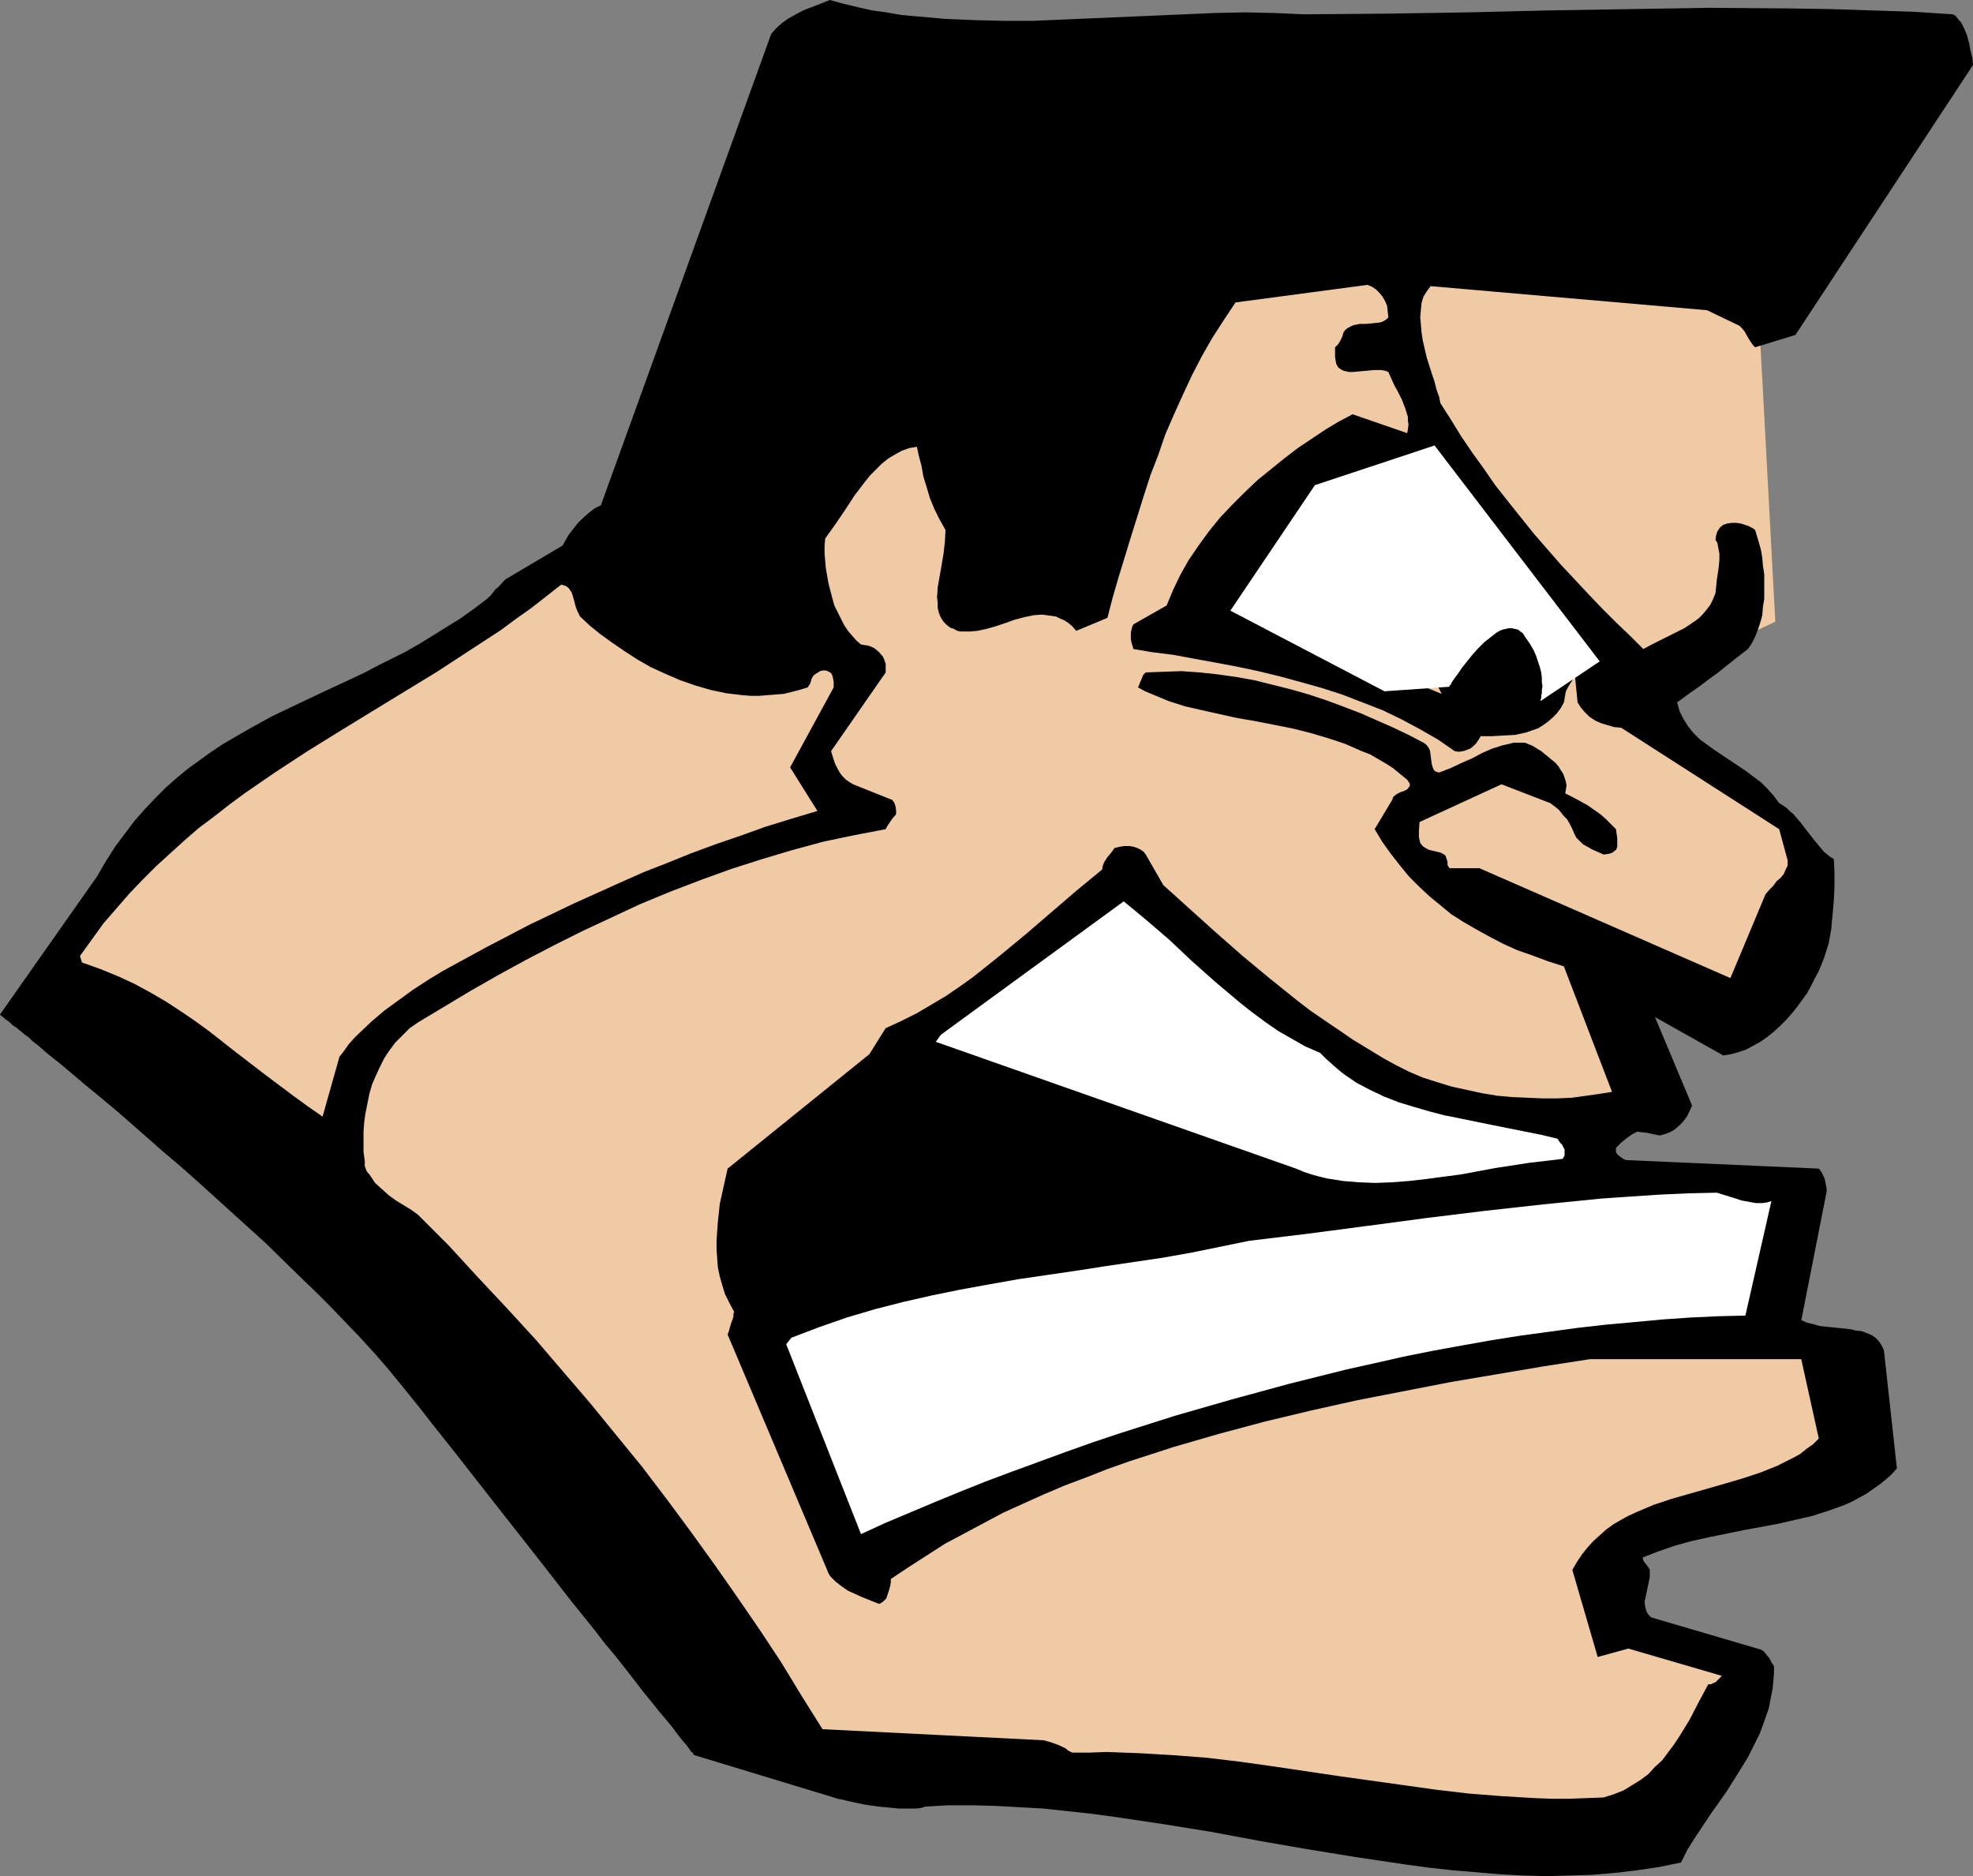 <?xml version="1.0" encoding="UTF-8" standalone="no"?>
<svg
   version="1.0"
   width="129.724mm"
   height="123.353mm"
   id="svg7"
   sodipodi:docname="Block Head.wmf"
   xmlns:inkscape="http://www.inkscape.org/namespaces/inkscape"
   xmlns:sodipodi="http://sodipodi.sourceforge.net/DTD/sodipodi-0.dtd"
   xmlns="http://www.w3.org/2000/svg"
   xmlns:svg="http://www.w3.org/2000/svg">
  <rect width="100%" height="100%" fill="#808080" stroke="none"/>
  <sodipodi:namedview
     id="namedview7"
     pagecolor="#ffffff"
     bordercolor="#000000"
     borderopacity="0.25"
     inkscape:showpageshadow="2"
     inkscape:pageopacity="0.0"
     inkscape:pagecheckerboard="0"
     inkscape:deskcolor="#d1d1d1"
     inkscape:document-units="mm" />
  <defs
     id="defs1">
    <pattern
       id="WMFhbasepattern"
       patternUnits="userSpaceOnUse"
       width="6"
       height="6"
       x="0"
       y="0" />
  </defs>
  <path
     style="fill:#f0caa4;fill-opacity:1;fill-rule:evenodd;stroke:none"
     d="M 412.403,168.065 441.168,154.49 435.996,58.176 h -86.941 l 6.141,49.935 32.482,39.915 z"
     id="path1" />
  <path
     style="fill:#000000;fill-opacity:1;fill-rule:evenodd;stroke:none"
     d="m 24.078,217.838 2.262,-3.878 2.262,-3.555 2.424,-3.232 2.424,-3.232 2.586,-2.909 2.586,-2.747 2.586,-2.586 2.747,-2.424 2.747,-2.262 2.909,-2.101 2.909,-2.101 2.909,-1.939 3.07,-1.778 3.07,-1.778 6.141,-3.394 6.464,-3.07 6.464,-3.07 6.626,-3.07 3.394,-1.616 3.394,-1.778 6.787,-3.394 3.394,-1.939 3.394,-2.101 3.394,-2.101 3.394,-2.101 3.394,-2.424 3.394,-2.586 0.808,-0.808 0.646,-0.808 0.485,-0.646 0.646,-0.485 1.778,-1.939 14.221,-8.403 0.646,-1.131 0.808,-1.454 1.131,-1.454 1.131,-1.454 1.293,-1.293 1.454,-1.293 1.454,-1.131 1.616,-0.808 42.339,-117.16 1.293,-1.454 1.454,-1.293 1.616,-1.131 1.778,-0.97 1.778,-0.97 2.101,-0.808 2.101,-0.808 L 206.201,0 l 3.555,0.97 3.394,0.808 3.555,0.808 3.555,0.485 3.717,0.646 3.555,0.323 7.272,0.646 7.434,0.323 7.272,0.162 h 7.434 l 7.434,-0.323 15.029,-0.646 15.029,-0.646 7.434,-0.323 7.434,-0.162 7.434,0.162 7.272,0.323 20.523,-0.162 20.362,-0.323 20.038,-0.485 20.2,-0.323 19.877,-0.323 20.038,0.162 10.019,0.162 10.019,0.323 10.181,0.323 10.019,0.646 0.646,0.323 0.485,0.646 0.97,1.131 0.808,1.616 0.646,1.616 0.485,1.778 0.323,1.778 0.485,1.939 0.162,1.778 -44.117,67.064 -10.019,3.07 -0.485,-0.485 -0.485,-0.646 -0.808,-1.293 -0.808,-1.454 -0.646,-0.808 -0.646,-0.646 -8.08,-3.878 -68.68,-5.979 -0.485,0.646 -0.485,0.646 -0.808,1.293 -0.485,1.616 -0.162,1.616 -0.162,1.939 0.162,1.778 0.162,1.939 0.323,2.101 0.97,4.202 1.293,4.04 0.646,1.939 0.485,1.939 0.646,1.778 0.323,1.616 2.586,4.04 2.586,4.202 2.747,4.04 2.909,4.04 2.909,4.202 3.07,3.878 3.232,4.04 3.232,4.04 6.626,7.595 6.949,7.434 3.394,3.555 3.394,3.394 3.555,3.394 3.232,3.232 2.424,-1.293 2.586,-1.293 5.171,-2.586 2.424,-1.616 1.131,-0.808 0.97,-0.97 0.97,-1.131 0.97,-1.293 0.646,-1.293 0.646,-1.616 0.162,-1.616 0.162,-1.616 0.485,-3.232 0.162,-1.778 v -1.616 l -0.323,-1.616 -0.162,-0.97 -0.485,-0.808 0.162,-1.131 0.323,-0.97 0.646,-0.97 0.808,-0.646 0.97,-0.323 1.131,-0.162 h 1.131 l 1.131,0.162 0.97,0.323 0.97,0.323 0.97,0.485 0.646,0.485 0.485,1.616 0.485,1.616 0.485,1.778 0.323,1.939 0.162,1.939 0.323,2.101 v 1.939 2.101 2.101 l -0.323,1.939 -0.162,2.101 -0.485,1.778 -0.646,1.939 -0.646,1.616 -0.808,1.616 -0.97,1.454 -2.747,2.101 -2.424,1.939 -2.424,1.939 -2.262,1.616 -2.101,1.616 -2.101,1.454 -1.778,1.293 -1.778,1.293 0.323,1.131 0.323,1.131 0.97,1.939 1.131,1.778 1.293,1.616 1.616,1.616 1.778,1.293 1.778,1.293 1.939,1.293 3.878,2.586 1.939,1.293 1.939,1.454 1.939,1.454 1.616,1.616 1.454,1.616 1.454,1.939 0.808,0.485 0.97,0.646 0.808,0.808 0.97,0.808 1.778,2.101 1.616,2.101 1.778,2.262 1.616,1.939 0.808,0.97 0.808,0.646 0.808,0.646 0.808,0.485 0.162,3.394 v 3.394 l -0.162,3.555 -0.323,3.555 -0.323,3.555 -0.646,3.555 -1.131,3.555 -0.646,1.616 -0.646,1.616 -0.97,1.778 -0.97,1.939 -0.97,1.778 -1.293,1.778 -1.293,1.778 -1.293,1.616 -1.454,1.616 -1.454,1.454 -1.616,1.454 -1.616,1.293 -1.616,1.131 -1.778,0.97 -1.778,0.97 -1.939,0.646 -1.778,0.485 -1.939,0.323 -16.968,-9.534 9.211,21.978 -0.646,1.454 -0.646,1.293 -0.97,1.293 -0.97,0.97 -1.131,0.97 -1.131,0.646 -1.293,0.485 -1.293,0.323 -1.616,-0.323 -1.454,-0.323 -1.454,-0.162 -0.97,-0.162 -1.293,0.646 -1.131,0.808 -0.808,0.646 -0.808,0.646 -0.485,0.485 -0.485,0.485 -0.323,0.323 v 0.485 0.323 0.323 l 0.485,0.646 0.646,0.485 0.646,0.485 0.808,0.323 h 0.485 l 47.349,2.101 0.485,0.646 0.323,0.485 0.646,1.454 0.323,1.616 0.162,0.808 v 0.646 l -6.302,31.997 1.454,0.646 1.454,0.323 1.616,0.485 1.454,0.162 3.232,0.323 3.07,0.323 1.293,0.323 1.454,0.162 1.293,0.485 1.131,0.485 0.97,0.646 0.808,0.808 0.646,0.97 0.646,1.293 3.232,29.411 -1.293,1.454 -1.454,1.293 -1.616,1.293 -1.616,1.131 -1.616,1.131 -1.778,0.97 -1.778,0.97 -1.778,0.808 -4.04,1.454 -4.04,1.293 -4.202,0.97 -4.202,0.97 -8.726,1.616 -8.726,1.778 -4.363,0.97 -4.04,1.131 -4.202,1.454 -3.717,1.454 0.162,0.646 0.162,0.323 0.323,0.485 0.323,0.323 0.162,0.323 0.162,0.162 0.162,0.162 0.162,0.323 0.162,0.323 v 1.778 l -0.323,1.616 -0.323,1.454 -0.323,1.616 -0.323,1.454 0.162,1.293 0.162,0.646 0.323,0.808 0.323,0.485 0.646,0.646 27.472,8.08 0.646,0.485 0.485,0.646 0.808,0.97 0.485,0.97 0.646,0.97 v 1.778 l -0.162,1.939 -0.162,1.778 -0.323,1.616 -0.646,3.394 -1.131,3.232 -1.131,3.07 -1.454,2.909 -1.454,2.909 -1.778,2.909 -3.555,5.656 -3.878,5.494 -1.939,2.909 -1.939,2.909 -1.939,3.07 -1.616,3.232 -5.494,1.131 -5.494,0.808 -5.494,0.646 -5.656,0.485 -5.656,0.162 -5.656,0.162 -5.818,-0.162 -5.818,-0.323 -5.818,-0.485 -5.818,-0.485 -5.818,-0.646 -5.979,-0.808 -11.958,-1.778 -11.958,-1.939 -12.12,-2.101 -12.12,-2.262 -11.958,-1.939 -11.958,-1.778 -5.979,-0.808 -5.979,-0.646 -5.979,-0.646 -5.818,-0.323 -5.979,-0.323 -5.818,-0.162 h -5.818 l -5.818,0.323 -0.97,0.323 -1.131,0.162 h -1.454 -1.454 -1.616 l -1.616,-0.162 -3.394,-0.323 -3.394,-0.485 -3.07,-0.646 -1.454,-0.323 -1.293,-0.323 -0.97,-0.162 -0.97,-0.323 -34.582,-10.504 h -0.162 v -0.162 l -0.162,-0.162 -0.162,-0.323 -0.323,-0.162 -0.323,-0.485 -0.808,-1.131 -0.97,-1.131 -1.293,-1.616 -1.293,-1.778 -1.616,-1.939 -1.778,-2.101 -1.939,-2.424 -2.101,-2.586 -2.101,-2.747 -2.262,-2.909 -2.424,-3.07 -2.586,-3.07 -2.586,-3.394 -2.747,-3.394 -2.747,-3.394 -5.656,-7.272 -5.818,-7.434 -5.979,-7.595 -5.818,-7.434 -5.818,-7.434 -5.656,-7.11 -2.747,-3.555 -2.747,-3.394 -2.747,-3.394 -2.909,-3.555 -3.232,-3.717 -3.394,-3.717 -3.555,-3.717 -3.878,-4.04 -3.878,-3.878 -4.04,-3.878 -8.242,-8.08 -8.565,-7.757 -8.565,-7.757 -4.202,-3.717 -4.202,-3.555 -4.04,-3.555 -4.04,-3.555 -3.717,-3.232 -3.878,-3.232 -3.555,-2.909 -3.232,-2.747 -3.07,-2.586 -3.07,-2.424 -1.293,-1.131 -1.293,-1.131 -1.293,-0.97 -0.97,-0.97 -1.131,-0.808 -0.97,-0.808 -0.97,-0.808 -0.808,-0.485 -0.646,-0.646 -0.808,-0.646 -0.485,-0.323 -0.485,-0.485 -0.323,-0.162 -0.323,-0.323 H 0 v -0.162 z"
     id="path2" />
  <path
     style="fill:#f0caa4;fill-opacity:1;fill-rule:evenodd;stroke:none"
     d="m 19.877,237.553 2.909,-4.04 2.909,-4.04 3.232,-3.717 3.232,-3.717 3.232,-3.394 3.394,-3.394 3.555,-3.232 3.555,-3.232 3.555,-3.07 3.878,-2.909 3.717,-2.909 3.717,-2.747 7.757,-5.333 7.918,-5.171 8.08,-5.01 7.918,-4.848 16.16,-9.858 7.918,-5.171 7.918,-5.171 3.717,-2.747 3.878,-2.747 3.717,-2.909 3.717,-2.909 0.646,0.162 0.485,0.162 0.485,0.323 0.323,0.323 0.646,0.97 0.323,0.97 0.323,1.131 0.323,1.293 0.485,1.293 0.646,1.293 2.424,2.262 2.586,2.101 2.909,2.101 3.07,2.101 3.232,2.101 3.394,1.939 3.555,1.616 3.717,1.616 3.717,1.293 3.878,1.131 3.878,0.808 4.04,0.485 2.101,0.162 h 1.939 l 4.04,-0.323 2.101,-0.162 1.939,-0.485 1.939,-0.485 2.101,-0.646 0.323,-0.485 0.323,-0.485 0.323,-1.131 0.323,-0.646 0.485,-0.485 0.808,-0.485 0.485,-0.323 0.646,-0.162 h 0.808 l 0.808,0.323 0.485,0.323 0.323,0.646 0.162,0.646 0.162,0.808 v 1.454 l -10.827,19.877 6.787,10.827 -6.464,1.939 -6.302,1.939 -6.302,2.262 -6.141,2.101 -6.141,2.262 -5.979,2.424 -5.818,2.262 -5.818,2.586 -11.474,5.171 -11.15,5.333 -10.827,5.656 -10.666,5.818 -3.717,2.262 -3.717,2.424 -3.555,2.586 -3.555,2.586 -3.232,2.747 -3.07,2.909 -1.293,1.293 -1.293,1.454 -1.131,1.616 -1.131,1.454 -4.202,14.867 -3.717,-2.586 -3.555,-2.586 -7.11,-5.333 -6.949,-5.333 -6.787,-5.333 -3.555,-2.586 -3.555,-2.424 -3.717,-2.424 -3.878,-2.262 -3.878,-2.101 -4.202,-1.939 -4.363,-1.778 -4.525,-1.616 z"
     id="path3" />
  <path
     style="fill:#f0caa4;fill-opacity:1;fill-rule:evenodd;stroke:none"
     d="m 90.657,288.619 -0.323,-2.424 v -2.424 -2.424 l 0.162,-2.424 0.323,-2.262 0.485,-2.424 0.485,-2.424 0.646,-2.262 0.97,-2.262 0.97,-2.101 1.131,-2.262 1.293,-1.939 1.454,-1.939 1.778,-1.778 1.778,-1.778 2.101,-1.454 6.464,-3.878 6.464,-3.878 6.787,-3.878 6.787,-3.717 7.11,-3.717 7.11,-3.555 7.272,-3.394 7.272,-3.394 7.434,-3.07 7.595,-2.909 7.595,-2.747 7.595,-2.424 7.595,-2.262 7.757,-2.101 7.757,-1.616 7.595,-1.454 0.323,-0.646 0.646,-0.97 0.646,-0.97 0.97,-1.131 v -0.97 l -0.162,-1.131 -0.323,-0.808 -0.485,-0.646 -9.696,-3.878 -0.808,-0.485 -0.97,-0.646 -0.808,-0.808 -0.646,-0.808 -0.646,-1.131 -0.646,-1.293 -0.485,-1.454 -0.485,-1.616 13.574,-19.554 v -0.97 -1.131 l -0.323,-0.97 -0.323,-0.808 -0.97,-1.131 -1.131,-0.97 -0.646,-0.323 -0.808,-0.323 -0.97,-0.162 -0.97,-0.162 -1.131,-0.97 -1.131,-1.293 -0.97,-1.131 -0.97,-1.454 -0.808,-1.616 -0.808,-1.616 -0.808,-1.616 -0.485,-1.778 -0.97,-3.717 -0.646,-3.717 -0.162,-1.778 -0.162,-1.939 v -1.939 l 0.162,-1.778 2.424,-3.394 2.424,-3.555 2.424,-3.717 2.586,-3.394 1.293,-1.616 1.454,-1.454 1.454,-1.454 1.616,-1.293 1.616,-0.97 1.778,-0.97 1.778,-0.646 1.939,-0.323 0.485,2.262 0.646,2.424 0.485,2.747 0.808,2.586 0.808,2.747 1.131,2.747 1.293,2.586 1.454,2.586 -0.162,2.909 -0.323,2.909 -0.485,2.909 -0.485,2.747 -0.485,2.747 -0.162,2.586 0.162,1.293 v 1.293 l 0.323,1.293 0.485,1.131 0.646,0.97 0.808,0.808 0.808,0.646 0.97,0.323 0.808,0.485 0.97,0.162 h 0.97 1.131 l 1.939,-0.162 2.262,-0.485 2.262,-0.646 2.424,-0.808 2.262,-0.808 2.424,-0.646 2.262,-0.485 2.262,-0.162 1.131,0.162 1.131,0.162 1.131,0.162 0.97,0.485 1.131,0.485 0.97,0.646 0.97,0.808 0.97,1.131 7.757,-3.232 1.293,-5.01 1.454,-5.01 3.07,-10.019 3.232,-10.342 1.616,-5.01 1.939,-5.01 1.778,-5.171 2.101,-4.848 2.262,-5.01 2.262,-4.848 2.424,-4.686 2.586,-4.525 2.909,-4.525 2.909,-4.363 32.805,-4.363 1.131,0.485 0.97,0.646 0.808,0.808 0.808,0.97 0.646,1.131 0.485,1.131 0.162,1.454 0.162,1.454 -0.485,0.485 -0.485,0.323 -0.646,0.323 -0.646,0.162 -1.616,0.162 -1.616,0.162 h -1.616 l -1.616,0.323 -0.646,0.323 -0.646,0.323 -0.646,0.485 -0.485,0.646 -0.323,1.131 -0.485,0.97 -0.485,0.808 -0.808,0.808 v 1.293 1.131 l 0.162,0.97 0.162,0.808 0.485,0.808 0.646,0.485 0.646,0.323 0.646,0.162 0.808,0.162 h 0.808 l 1.778,-0.162 1.778,-0.162 1.778,-0.162 h 1.778 l 0.97,0.162 0.808,0.323 0.646,1.454 0.808,1.778 0.97,1.778 0.97,1.939 0.808,2.101 0.646,2.101 v 0.97 l 0.162,0.97 -0.162,1.131 -0.162,0.97 -13.574,-4.686 -3.394,1.778 -3.232,1.939 -3.394,2.262 -3.394,2.262 -3.394,2.586 -3.394,2.747 -3.394,2.747 -3.232,3.07 -3.07,3.07 -3.07,3.232 -2.747,3.394 -2.586,3.555 -2.424,3.555 -2.101,3.717 -1.778,3.717 -1.616,3.878 -8.242,4.686 -0.323,0.646 -0.162,0.646 -0.162,0.808 v 1.616 l 0.162,0.808 0.485,1.616 4.848,0.808 5.171,0.646 5.171,0.97 5.333,0.97 5.171,0.97 5.333,1.131 5.333,1.293 5.333,1.454 5.171,1.454 5.01,1.616 5.01,1.939 5.01,1.939 4.686,2.262 4.525,2.424 4.525,2.586 4.202,2.909 0.97,0.162 1.131,-0.162 0.97,-0.323 0.808,-0.323 0.808,-0.646 0.646,-0.646 0.646,-0.97 0.485,-0.808 h 2.747 l 2.909,-0.162 2.909,-0.162 1.454,-0.323 1.454,-0.323 1.293,-0.485 1.454,-0.485 1.293,-0.808 1.131,-0.808 1.131,-0.97 1.131,-1.131 0.97,-1.293 0.808,-1.454 0.162,-0.97 0.162,-0.97 0.162,-0.808 0.323,-0.646 0.646,-1.131 0.646,-0.97 v -1.131 l -0.323,-0.97 -0.323,-1.131 -0.485,-0.97 -0.485,-0.97 -0.646,-0.97 -1.616,-1.778 -1.778,-1.616 -2.101,-1.454 -1.939,-1.293 -2.101,-0.97 -1.778,-0.162 -1.778,0.162 -1.616,0.162 -1.616,0.323 -1.616,0.323 -1.454,0.485 -2.909,1.131 -2.747,1.293 -2.424,1.293 -2.586,1.131 -2.262,1.293 -0.323,1.131 -0.162,1.131 v 1.131 l 0.323,1.293 0.323,0.97 0.646,1.131 0.646,1.131 0.646,1.293 -42.016,-17.291 -0.808,-1.293 -0.646,-1.131 -0.323,-1.293 -0.162,-1.293 v -1.131 l 0.162,-1.293 0.485,-1.293 0.323,-1.293 1.293,-2.424 1.454,-2.424 1.454,-2.424 0.808,-1.131 0.646,-1.131 1.939,-1.939 2.101,-2.101 1.939,-1.939 1.778,-1.778 1.939,-1.616 1.778,-1.616 1.939,-1.454 1.778,-1.293 1.939,-1.293 1.939,-1.131 1.939,-0.97 2.262,-0.808 2.101,-0.646 2.424,-0.646 2.424,-0.485 2.586,-0.323 37.006,46.056 1.293,12.928 0.808,1.293 0.97,1.131 1.131,1.131 1.454,0.97 1.454,0.646 1.616,0.485 1.616,0.485 1.778,0.162 39.269,25.21 2.101,7.757 v 1.293 l -0.485,0.97 -0.485,1.131 -0.808,0.97 -0.97,0.808 -0.808,1.131 -0.97,0.97 -0.97,1.131 -8.726,20.846 -62.378,-27.311 h -7.434 l -0.323,-0.485 -0.162,-0.323 v -0.808 l -0.323,-0.97 -0.162,-0.485 -0.323,-0.323 -0.97,-0.485 -1.293,-0.323 -1.454,-0.323 -0.646,-0.323 -0.808,-0.485 -0.485,-0.485 -0.323,-0.485 -0.162,-0.646 -0.162,-0.808 v -1.616 l 0.162,-2.101 20.362,-9.373 12.12,4.686 1.293,0.97 0.808,0.646 0.646,0.808 0.646,0.808 0.808,0.808 0.646,1.131 0.646,1.293 0.485,1.131 0.485,0.97 0.808,0.808 0.808,0.808 1.131,0.646 1.131,0.646 1.454,0.646 1.454,0.646 1.293,-0.162 0.97,-0.323 0.323,-0.323 0.485,-0.323 0.162,-0.323 0.162,-0.485 v -0.97 -1.131 l -0.162,-1.131 -0.162,-1.131 -1.293,-1.293 -1.293,-1.293 -1.293,-1.131 -1.616,-1.131 -1.616,-1.131 -1.778,-0.97 -1.778,-0.97 -1.939,-0.97 0.162,-0.97 0.162,-0.97 -0.162,-0.97 -0.323,-0.97 -0.323,-0.97 -0.646,-0.97 -0.485,-0.808 -0.808,-0.97 -1.778,-1.454 -1.778,-1.454 -2.101,-1.293 -1.939,-0.808 h -1.293 -1.454 l -1.293,0.323 -1.454,0.323 -2.586,0.808 -2.586,1.131 -2.424,1.293 -2.586,1.131 -2.747,1.293 -2.909,1.131 -0.485,-0.162 -0.485,-0.162 -0.323,-0.323 -0.162,-0.323 -0.323,-0.97 -0.162,-1.131 -0.162,-1.293 -0.162,-1.131 -0.323,-0.646 -0.323,-0.485 -0.485,-0.485 -0.485,-0.323 -3.717,-1.939 -3.717,-1.778 -4.04,-1.778 -4.04,-1.778 -4.202,-1.616 -4.363,-1.616 -4.363,-1.454 -4.525,-1.293 -4.525,-1.131 -4.525,-1.131 -4.525,-0.808 -4.525,-0.646 -4.525,-0.485 -4.525,-0.323 -4.525,0.162 -4.363,0.162 -0.646,0.646 -0.323,0.808 -0.485,1.131 -0.162,0.485 -0.323,0.646 1.778,0.97 1.939,0.808 3.878,1.616 4.04,1.293 4.202,0.97 4.363,0.97 4.363,0.97 4.686,0.808 9.05,1.778 4.525,1.131 4.363,1.293 4.363,1.454 4.04,1.778 2.101,0.808 1.939,1.131 1.939,1.131 1.778,1.131 1.778,1.454 1.778,1.454 0.323,0.485 0.323,0.485 v 0.323 0.323 l -0.323,0.323 -0.162,0.323 -0.808,0.485 -0.485,0.162 -0.485,0.162 -0.97,0.485 -0.808,0.646 -0.162,0.323 -0.162,0.485 -4.363,7.272 1.939,3.232 2.101,2.909 2.262,2.909 2.262,2.747 2.424,2.424 2.586,2.424 2.747,2.262 2.747,2.262 3.07,1.939 3.07,1.778 3.232,1.778 3.394,1.778 3.555,1.616 3.717,1.293 3.878,1.454 4.04,1.293 11.958,31.189 -3.07,0.485 -3.394,0.485 -3.555,0.485 -3.555,0.162 h -3.717 l -3.717,-0.162 -3.717,-0.162 -3.717,-0.323 -3.878,-0.646 -3.717,-0.808 -3.717,-0.808 -3.717,-1.131 -3.555,-1.131 -3.394,-1.454 -3.232,-1.616 -3.232,-1.778 -3.717,-2.262 -3.717,-2.262 -3.555,-2.424 -3.555,-2.424 -3.555,-2.424 -3.555,-2.747 -6.626,-5.333 -6.626,-5.494 -6.626,-5.818 -3.232,-2.909 -3.232,-2.909 -6.626,-5.979 -4.363,-7.595 -0.485,-0.646 -0.646,-0.485 -0.97,-0.485 -0.97,-0.323 -0.97,-0.162 h -1.293 l -1.131,0.162 -1.293,0.323 -0.808,1.131 -0.97,1.131 -0.808,1.293 -0.323,0.808 -0.162,0.97 -6.464,5.333 -12.605,10.827 -6.464,5.333 -3.232,2.586 -3.232,2.586 -3.394,2.424 -3.555,2.424 -3.555,2.101 -3.555,2.101 -3.878,1.939 -3.878,1.778 -4.04,6.464 -35.229,28.442 -0.97,4.363 -0.97,4.363 -0.485,4.525 -0.162,2.262 -0.162,2.262 v 2.262 l 0.162,2.262 0.162,2.262 0.485,2.262 0.646,2.262 0.646,2.101 1.131,2.262 1.131,2.101 -0.162,0.485 v 0.646 l -0.162,0.646 -0.323,0.808 -0.485,1.616 -0.162,0.646 -0.323,0.808 24.725,58.499 0.323,0.808 0.485,0.808 1.293,1.293 1.454,1.131 1.616,1.131 1.778,0.808 1.778,0.808 4.04,1.616 h 0.323 l 0.323,-0.162 0.646,-0.485 0.646,-0.646 0.323,-0.97 0.323,-0.97 0.323,-1.131 0.162,-0.97 v -0.808 l 4.363,-2.909 4.525,-2.909 4.525,-2.909 4.848,-2.586 4.848,-2.586 4.848,-2.586 5.01,-2.262 5.01,-2.262 5.333,-2.262 5.171,-1.939 5.333,-2.101 5.494,-1.939 5.494,-1.778 5.494,-1.778 11.15,-3.232 11.474,-3.07 11.474,-2.747 11.635,-2.586 11.635,-2.262 11.635,-2.262 11.474,-1.939 11.474,-1.939 11.474,-1.778 h 52.52 l 4.363,19.715 -1.454,1.454 -1.616,1.131 -1.616,1.293 -1.778,0.97 -1.939,0.97 -1.939,0.97 -4.04,1.616 -4.363,1.454 -4.363,1.293 -4.525,1.293 -4.525,1.293 -4.525,1.293 -4.363,1.454 -4.202,1.778 -2.101,0.97 -1.778,0.97 -1.939,1.131 -1.778,1.293 -1.616,1.454 -1.616,1.454 -1.454,1.616 -1.293,1.616 -1.293,1.939 -1.131,1.939 6.302,21.654 7.595,-2.101 23.27,6.787 -0.646,0.646 -0.646,0.646 -0.323,0.323 -0.485,0.162 -0.646,0.323 h -0.646 l -2.424,4.525 -2.262,4.363 -2.586,4.202 -1.293,1.939 -1.454,1.939 -1.454,1.939 -1.778,1.616 -1.616,1.778 -1.939,1.454 -2.101,1.293 -2.101,1.293 -2.424,0.97 -2.586,0.808 -4.363,0.162 -4.202,0.162 h -4.202 l -4.202,-0.162 -8.242,-0.485 -8.242,-0.646 -8.242,-0.97 -8.08,-1.131 -16.16,-2.262 -16.322,-2.424 -8.08,-1.131 -8.08,-0.97 -8.403,-0.646 -8.242,-0.485 -8.403,-0.323 -4.202,0.162 h -4.363 l -0.97,-0.485 -0.808,-0.646 -1.778,-0.808 -1.778,-0.646 -1.778,-0.485 -54.944,-2.747 v 0 l -5.171,-8.242 -5.01,-8.242 -5.333,-8.08 -5.656,-8.242 -5.656,-8.08 -5.818,-8.08 -5.979,-8.08 -6.141,-8.08 -6.464,-7.918 -6.464,-7.918 -6.787,-7.918 -6.787,-7.918 -7.11,-7.757 -7.272,-7.757 -7.272,-7.918 -7.595,-7.595 -1.778,-1.293 -3.717,-2.262 -1.778,-1.293 -1.616,-1.454 -1.778,-1.616 -0.646,-0.97 -0.646,-0.97 -0.808,-0.97 -0.485,-1.293 z"
     id="path4" />
  <path
     style="fill:#ffffff;fill-opacity:1;fill-rule:evenodd;stroke:none"
     d="m 196.667,332.413 6.787,-2.586 6.949,-2.424 7.11,-2.101 6.949,-1.778 7.11,-1.616 7.11,-1.454 7.11,-1.293 7.272,-1.293 14.382,-2.101 7.272,-1.131 14.221,-2.101 7.272,-1.293 7.11,-1.454 7.11,-1.454 14.706,-1.778 14.706,-1.939 14.544,-1.939 14.544,-1.778 14.544,-1.616 14.544,-1.454 7.11,-0.485 7.272,-0.485 7.11,-0.323 7.11,-0.162 2.101,0.646 2.101,0.646 1.939,0.646 1.778,0.323 1.778,0.323 h 1.616 l 1.131,-0.162 1.131,-0.323 -6.464,28.442 -6.787,0.162 -6.949,0.323 -6.949,0.485 -6.949,0.646 -7.11,0.646 -7.11,0.808 -7.11,0.97 -7.11,0.97 -7.11,1.131 -7.272,1.293 -7.11,1.293 -7.272,1.454 -7.11,1.616 -7.272,1.616 -7.11,1.778 -7.11,1.778 -14.221,3.878 -14.059,4.04 -13.736,4.363 -6.787,2.262 -6.787,2.424 -6.626,2.424 -6.626,2.424 -6.464,2.424 -6.464,2.586 -6.302,2.586 -6.141,2.586 -6.141,2.586 -5.979,2.747 -18.584,-47.187 z"
     id="path5" />
  <path
     style="fill:#ffffff;fill-opacity:1;fill-rule:evenodd;stroke:none"
     d="m 233.835,257.107 45.41,-33.128 2.747,2.262 2.909,2.424 5.656,4.848 5.656,5.333 5.818,5.171 6.141,5.171 3.07,2.424 3.07,2.262 3.232,2.262 3.394,1.939 3.394,1.939 3.717,1.616 1.454,1.454 1.454,1.293 1.454,1.293 1.616,1.293 3.07,2.101 3.394,1.778 3.394,1.616 3.717,1.454 3.717,1.131 3.878,1.131 3.717,0.97 4.04,0.808 7.918,1.616 8.08,1.616 4.04,0.808 4.04,0.97 0.323,0.485 0.323,0.485 0.485,0.485 0.323,0.646 0.323,0.646 v 0.646 0.808 l -0.485,0.808 -4.04,0.485 -4.202,0.485 -8.403,1.293 -8.726,1.616 -8.565,1.131 -4.202,0.485 -4.202,0.323 -4.202,0.162 -4.202,-0.162 -3.878,-0.323 -4.04,-0.646 -1.939,-0.485 -1.778,-0.485 -1.939,-0.646 -1.939,-0.808 -89.526,-31.512 z"
     id="path6" />
  <path
     style="fill:#ffffff;fill-opacity:1;fill-rule:evenodd;stroke:none"
     d="m 382.83,174.205 14.706,-9.858 -41.046,-53.651 -29.734,9.858 -21.008,31.189 38.299,20.038 16.16,-1.131 v -0.162 -0.162 l 0.323,-0.162 0.162,-0.485 0.323,-0.485 0.323,-0.485 0.97,-1.293 0.97,-1.454 1.293,-1.616 1.293,-1.616 1.454,-1.616 1.454,-1.454 1.616,-1.293 1.454,-1.131 0.808,-0.485 0.808,-0.323 0.808,-0.162 0.646,-0.162 h 0.808 l 0.646,0.162 0.808,0.162 0.646,0.485 0.646,0.485 0.485,0.808 1.131,1.616 0.97,1.616 0.646,1.454 0.485,1.454 0.485,1.454 0.323,1.293 0.162,1.293 v 1.131 l 0.162,0.97 -0.162,0.97 v 0.808 l -0.162,0.646 v 0.646 l -0.162,0.323 z"
     id="path7" />
</svg>
